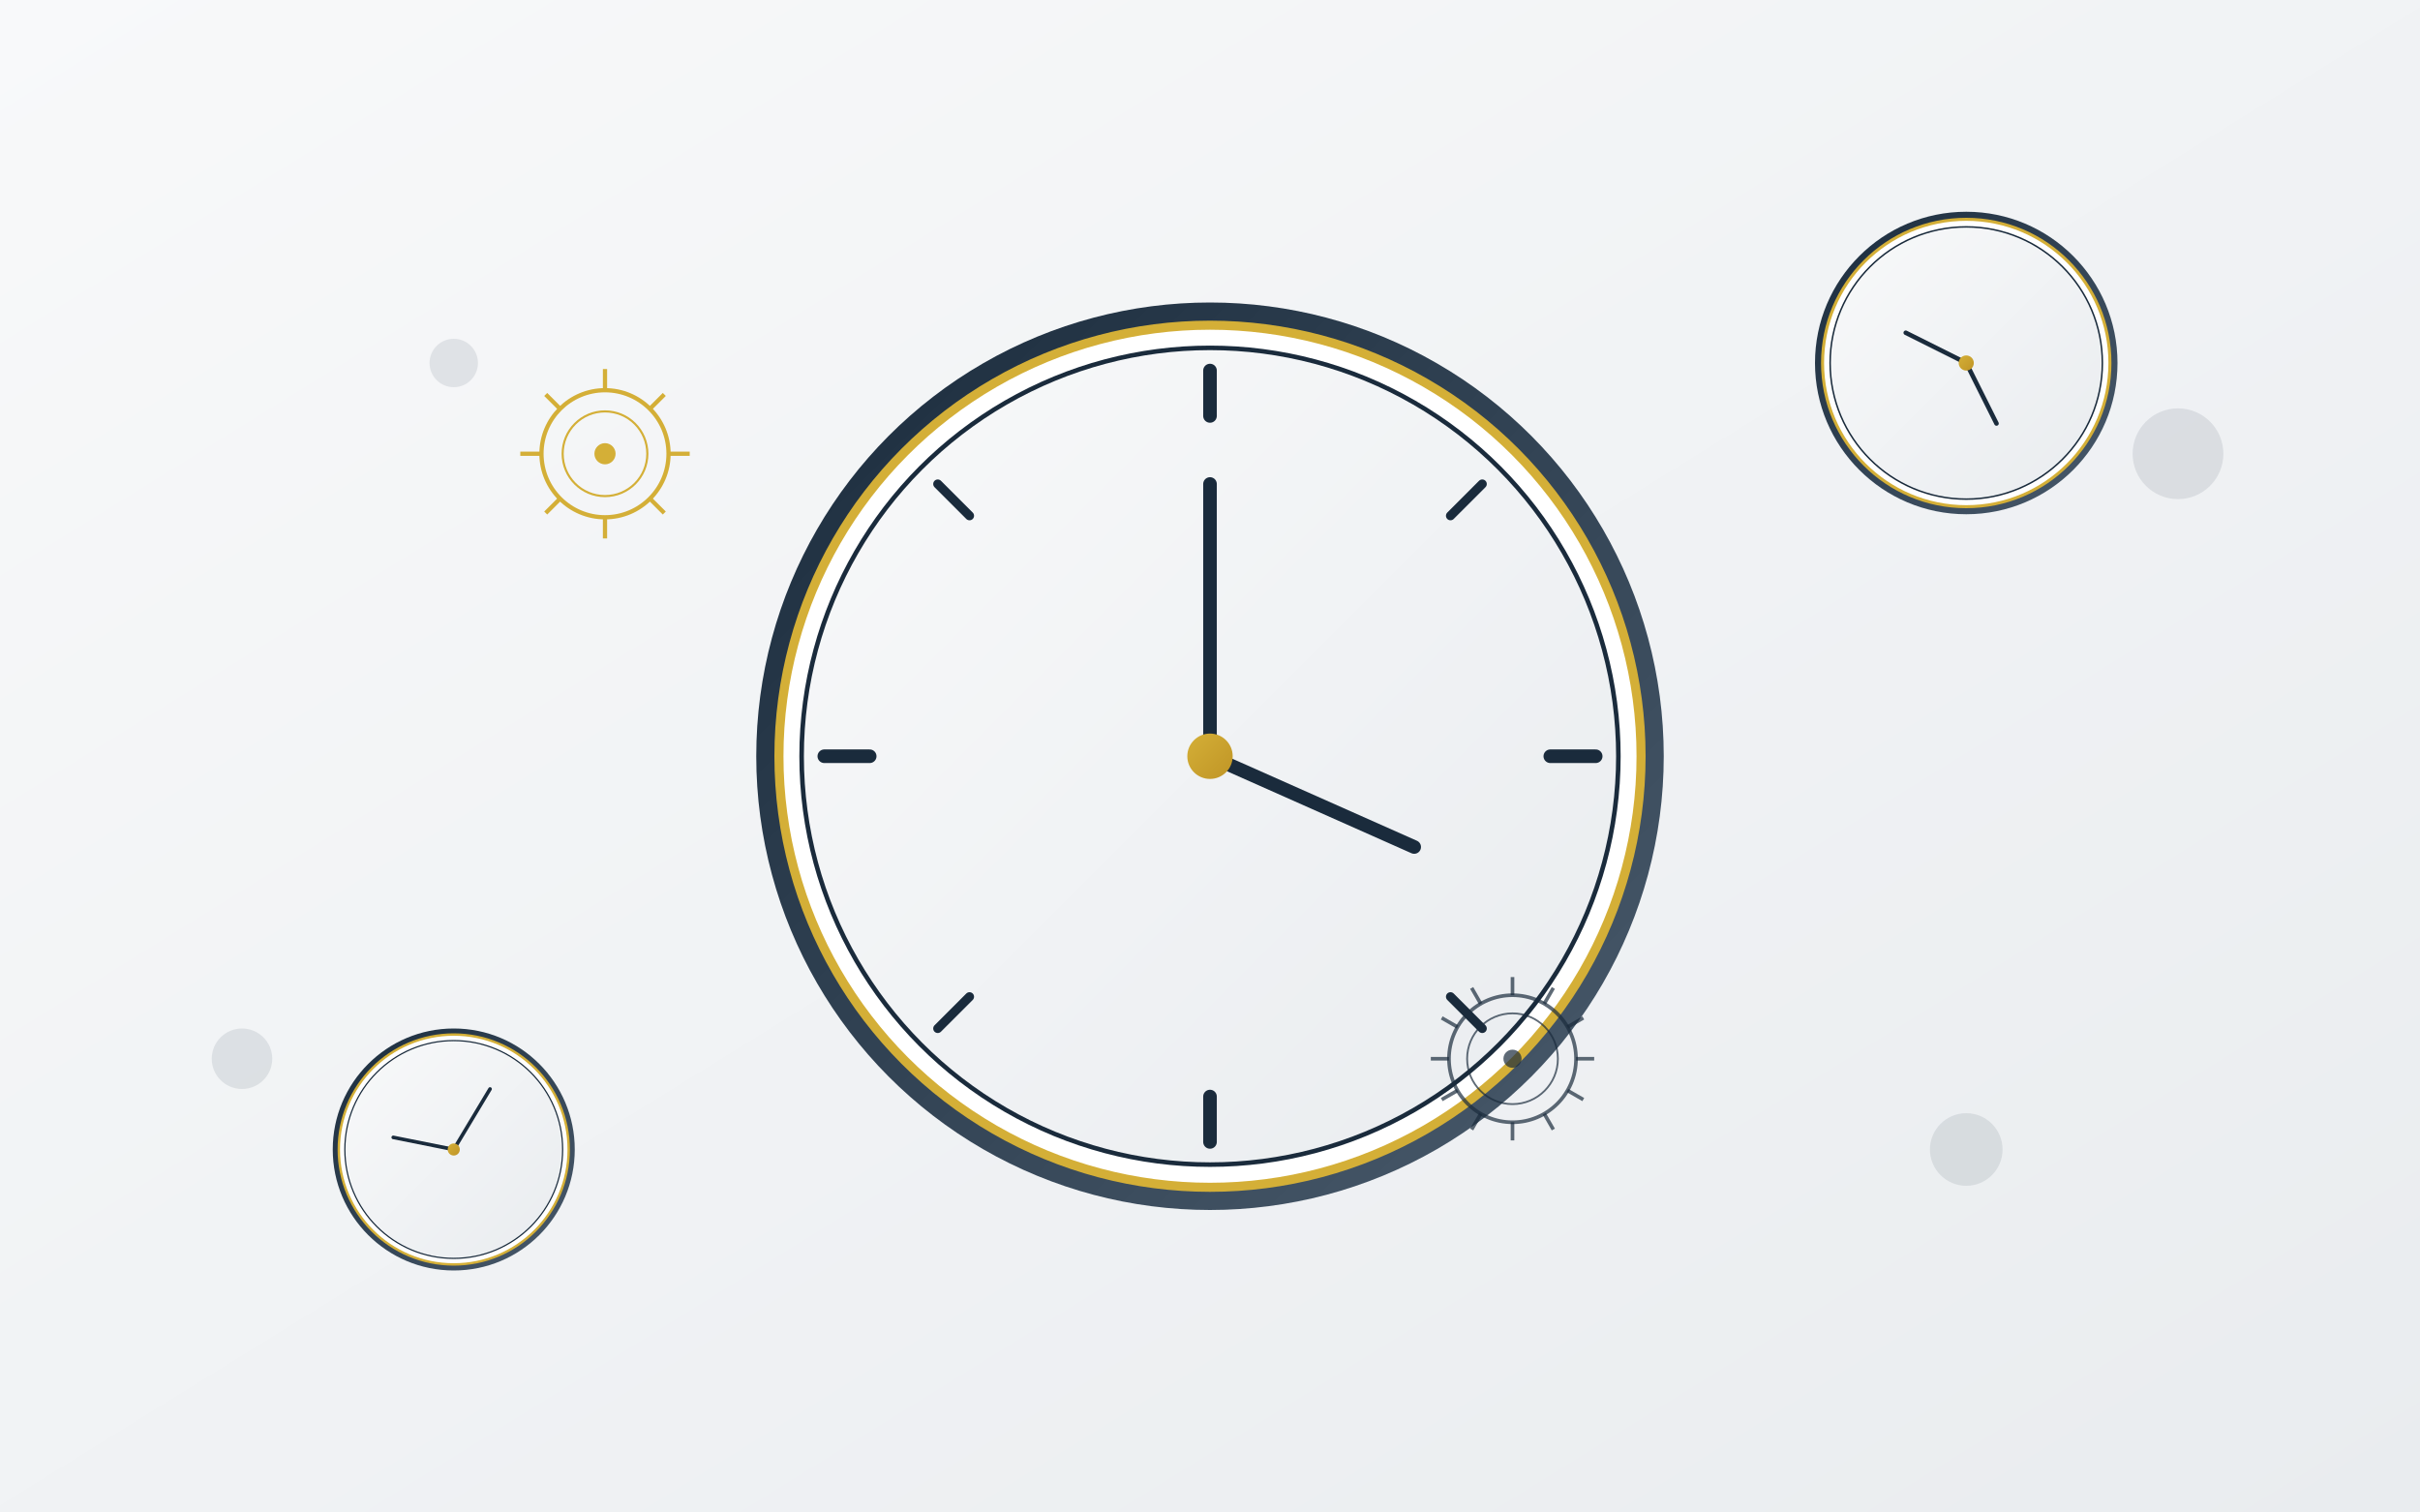 <svg xmlns="http://www.w3.org/2000/svg" width="800" height="500" viewBox="0 0 800 500">
  <rect x="0" y="0" width="800" height="500" fill="#808080" stroke="none"/>
  <defs>
    <linearGradient id="bgGrad" x1="0%" y1="0%" x2="100%" y2="100%">
      <stop offset="0%" style="stop-color:#f8f9fa;stop-opacity:1" />
      <stop offset="100%" style="stop-color:#e9ecef;stop-opacity:1" />
    </linearGradient>
    <linearGradient id="watchGrad" x1="0%" y1="0%" x2="100%" y2="100%">
      <stop offset="0%" style="stop-color:#1a2b3c;stop-opacity:1" />
      <stop offset="100%" style="stop-color:#4a5b6c;stop-opacity:1" />
    </linearGradient>
    <linearGradient id="goldGrad" x1="0%" y1="0%" x2="100%" y2="100%">
      <stop offset="0%" style="stop-color:#d4af37;stop-opacity:1" />
      <stop offset="100%" style="stop-color:#c09526;stop-opacity:1" />
    </linearGradient>
  </defs>
  
  <!-- Background -->
  <rect width="800" height="500" fill="url(#bgGrad)" />
  
  <!-- Decorative elements -->
  <circle cx="150" cy="120" r="8" fill="#1a2b3c" opacity="0.1" />
  <circle cx="650" cy="380" r="12" fill="#1a2b3c" opacity="0.1" />
  <circle cx="720" cy="150" r="15" fill="#1a2b3c" opacity="0.1" />
  <circle cx="80" cy="350" r="10" fill="#1a2b3c" opacity="0.1" />
  
  <!-- Main watch -->
  <g transform="translate(400, 250) scale(1.5)">
    <!-- Watch case -->
    <circle cx="0" cy="0" r="100" fill="url(#watchGrad)" />
    <circle cx="0" cy="0" r="95" fill="white" stroke="#d4af37" stroke-width="2" />
    
    <!-- Watch face -->
    <circle cx="0" cy="0" r="90" fill="url(#bgGrad)" stroke="#1a2b3c" stroke-width="1" />
    
    <!-- Hour markers -->
    <line x1="0" y1="-85" x2="0" y2="-75" stroke="#1a2b3c" stroke-width="3" stroke-linecap="round" />
    <line x1="85" y1="0" x2="75" y2="0" stroke="#1a2b3c" stroke-width="3" stroke-linecap="round" />
    <line x1="0" y1="85" x2="0" y2="75" stroke="#1a2b3c" stroke-width="3" stroke-linecap="round" />
    <line x1="-85" y1="0" x2="-75" y2="0" stroke="#1a2b3c" stroke-width="3" stroke-linecap="round" />
    
    <line x1="60" y1="-60" x2="53" y2="-53" stroke="#1a2b3c" stroke-width="2" stroke-linecap="round" />
    <line x1="60" y1="60" x2="53" y2="53" stroke="#1a2b3c" stroke-width="2" stroke-linecap="round" />
    <line x1="-60" y1="60" x2="-53" y2="53" stroke="#1a2b3c" stroke-width="2" stroke-linecap="round" />
    <line x1="-60" y1="-60" x2="-53" y2="-53" stroke="#1a2b3c" stroke-width="2" stroke-linecap="round" />
    
    <!-- Watch hands -->
    <line x1="0" y1="0" x2="0" y2="-60" stroke="#1a2b3c" stroke-width="3" stroke-linecap="round" />
    <line x1="0" y1="0" x2="45" y2="20" stroke="#1a2b3c" stroke-width="3" stroke-linecap="round" />
    <line x1="0" y1="0" x2="0" y2="30" stroke="url(#goldGrad)" stroke-width="1.5" stroke-linecap="round" />
    
    <!-- Center point -->
    <circle cx="0" cy="0" r="5" fill="url(#goldGrad)" />
  </g>
  
  <!-- Small decorative watch at top right -->
  <g transform="translate(650, 120) scale(0.5)">
    <!-- Watch case -->
    <circle cx="0" cy="0" r="100" fill="url(#watchGrad)" />
    <circle cx="0" cy="0" r="95" fill="white" stroke="#d4af37" stroke-width="2" />
    
    <!-- Watch face -->
    <circle cx="0" cy="0" r="90" fill="url(#bgGrad)" stroke="#1a2b3c" stroke-width="1" />
    
    <!-- Watch hands -->
    <line x1="0" y1="0" x2="-40" y2="-20" stroke="#1a2b3c" stroke-width="3" stroke-linecap="round" />
    <line x1="0" y1="0" x2="20" y2="40" stroke="#1a2b3c" stroke-width="3" stroke-linecap="round" />
    
    <!-- Center point -->
    <circle cx="0" cy="0" r="5" fill="url(#goldGrad)" />
  </g>
  
  <!-- Small decorative watch at bottom left -->
  <g transform="translate(150, 380) scale(0.4)">
    <!-- Watch case -->
    <circle cx="0" cy="0" r="100" fill="url(#watchGrad)" />
    <circle cx="0" cy="0" r="95" fill="white" stroke="#d4af37" stroke-width="2" />
    
    <!-- Watch face -->
    <circle cx="0" cy="0" r="90" fill="url(#bgGrad)" stroke="#1a2b3c" stroke-width="1" />
    
    <!-- Watch hands -->
    <line x1="0" y1="0" x2="30" y2="-50" stroke="#1a2b3c" stroke-width="3" stroke-linecap="round" />
    <line x1="0" y1="0" x2="-50" y2="-10" stroke="#1a2b3c" stroke-width="3" stroke-linecap="round" />
    
    <!-- Center point -->
    <circle cx="0" cy="0" r="5" fill="url(#goldGrad)" />
  </g>
  
  <!-- Watch gears and parts in background -->
  <!-- Gear 1 -->
  <g transform="translate(200, 150) scale(0.7)">
    <circle cx="0" cy="0" r="30" fill="none" stroke="#d4af37" stroke-width="2" />
    <circle cx="0" cy="0" r="20" fill="none" stroke="#d4af37" stroke-width="1" />
    <circle cx="0" cy="0" r="5" fill="#d4af37" />
    
    <!-- Gear teeth -->
    <line x1="0" y1="-30" x2="0" y2="-40" stroke="#d4af37" stroke-width="2" />
    <line x1="21" y1="-21" x2="28" y2="-28" stroke="#d4af37" stroke-width="2" />
    <line x1="30" y1="0" x2="40" y2="0" stroke="#d4af37" stroke-width="2" />
    <line x1="21" y1="21" x2="28" y2="28" stroke="#d4af37" stroke-width="2" />
    <line x1="0" y1="30" x2="0" y2="40" stroke="#d4af37" stroke-width="2" />
    <line x1="-21" y1="21" x2="-28" y2="28" stroke="#d4af37" stroke-width="2" />
    <line x1="-30" y1="0" x2="-40" y2="0" stroke="#d4af37" stroke-width="2" />
    <line x1="-21" y1="-21" x2="-28" y2="-28" stroke="#d4af37" stroke-width="2" />
  </g>
  
  <!-- Gear 2 -->
  <g transform="translate(500, 350) scale(0.6)">
    <circle cx="0" cy="0" r="35" fill="none" stroke="#1a2b3c" stroke-width="2" opacity="0.7" />
    <circle cx="0" cy="0" r="25" fill="none" stroke="#1a2b3c" stroke-width="1" opacity="0.7" />
    <circle cx="0" cy="0" r="5" fill="#1a2b3c" opacity="0.7" />
    
    <!-- Gear teeth -->
    <line x1="0" y1="-35" x2="0" y2="-45" stroke="#1a2b3c" stroke-width="2" opacity="0.7" />
    <line x1="17.5" y1="-30.3" x2="22.5" y2="-39" stroke="#1a2b3c" stroke-width="2" opacity="0.7" />
    <line x1="30.3" y1="-17.5" x2="39" y2="-22.5" stroke="#1a2b3c" stroke-width="2" opacity="0.7" />
    <line x1="35" y1="0" x2="45" y2="0" stroke="#1a2b3c" stroke-width="2" opacity="0.7" />
    <line x1="30.3" y1="17.5" x2="39" y2="22.5" stroke="#1a2b3c" stroke-width="2" opacity="0.7" />
    <line x1="17.5" y1="30.3" x2="22.5" y2="39" stroke="#1a2b3c" stroke-width="2" opacity="0.7" />
    <line x1="0" y1="35" x2="0" y2="45" stroke="#1a2b3c" stroke-width="2" opacity="0.7" />
    <line x1="-17.5" y1="30.3" x2="-22.5" y2="39" stroke="#1a2b3c" stroke-width="2" opacity="0.7" />
    <line x1="-30.3" y1="17.5" x2="-39" y2="22.5" stroke="#1a2b3c" stroke-width="2" opacity="0.7" />
    <line x1="-35" y1="0" x2="-45" y2="0" stroke="#1a2b3c" stroke-width="2" opacity="0.7" />
    <line x1="-30.3" y1="-17.5" x2="-39" y2="-22.5" stroke="#1a2b3c" stroke-width="2" opacity="0.7" />
    <line x1="-17.5" y1="-30.3" x2="-22.5" y2="-39" stroke="#1a2b3c" stroke-width="2" opacity="0.7" />
  </g>
</svg>

